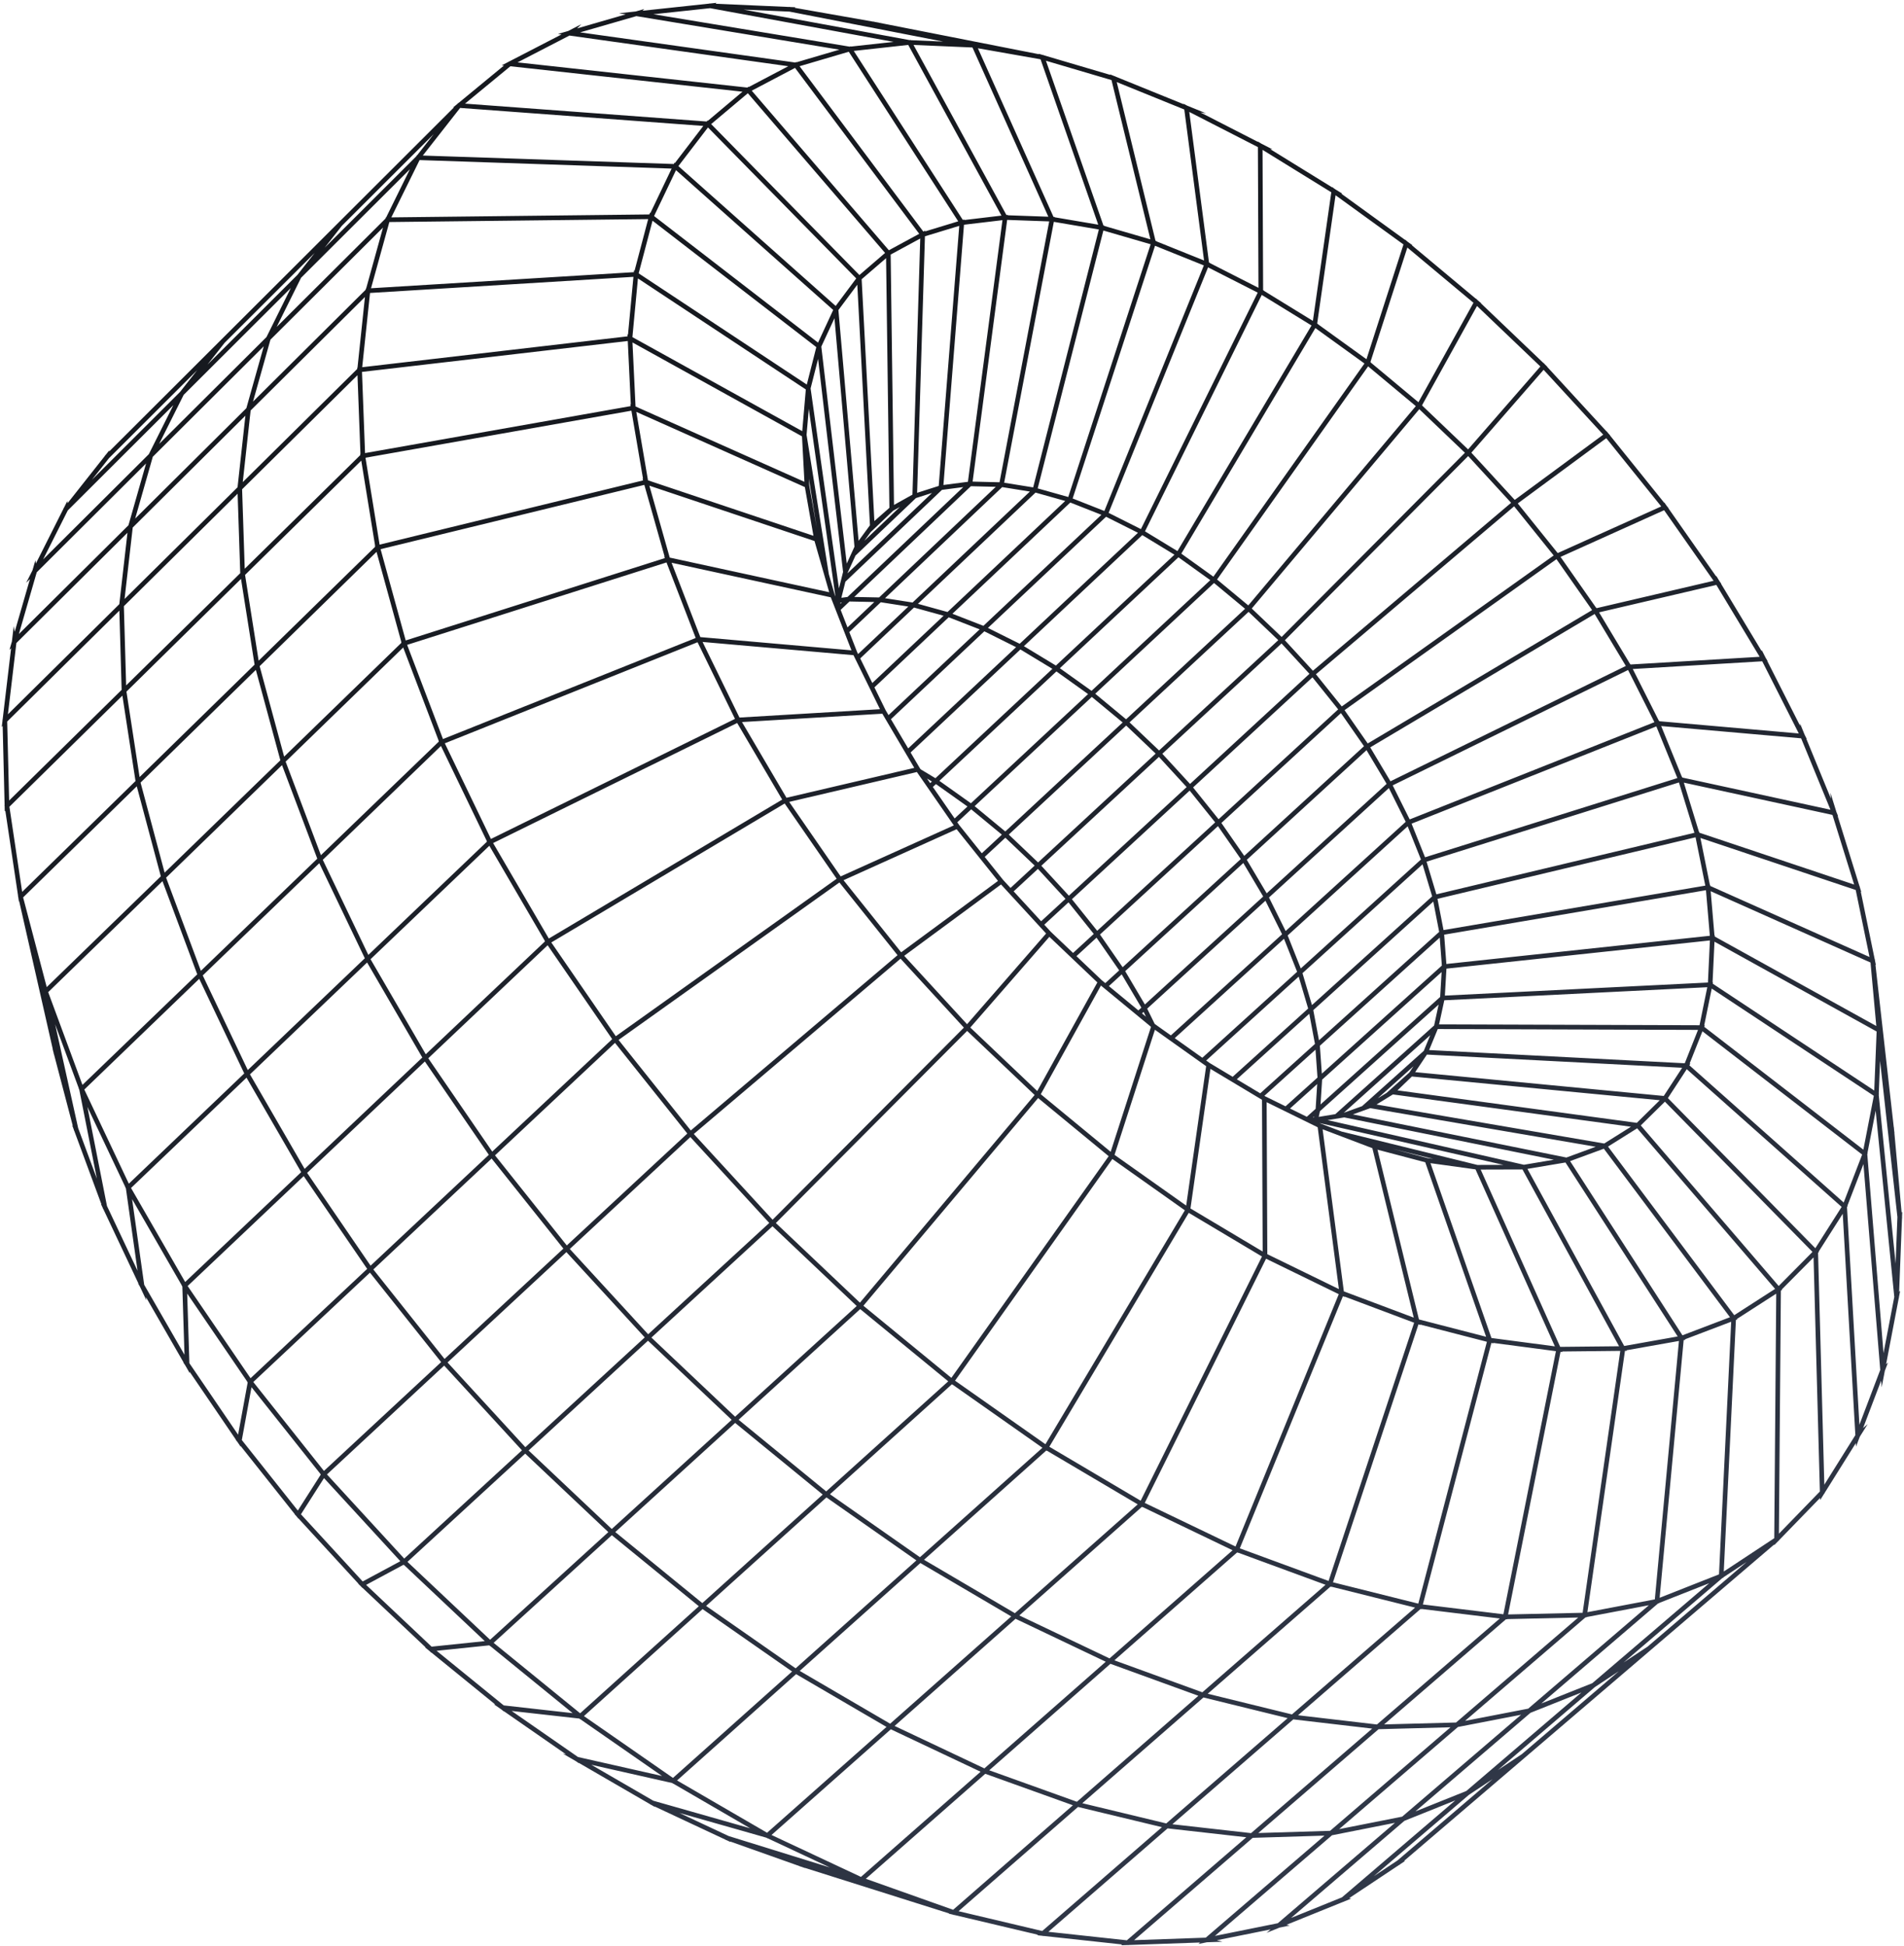 <svg width="596" height="609" viewBox="0 0 596 609" fill="none" xmlns="http://www.w3.org/2000/svg">
<g clip-path="url(#clip0_344_1567)">
<path d="M595.413 381.279L595.384 380.956L595.447 379.333L595.252 379.502L592.983 354.56L593.024 354.525L592.946 354.147L592.821 352.779L592.794 352.804L587.063 301.968L587.195 302.027L586.918 300.682L586.883 300.3L586.835 300.278L582.471 279.102L582.62 279.152L582.209 277.832L582.133 277.459L582.089 277.444L575.238 255.428L575.371 255.457L574.859 254.211L574.742 253.835L572.965 248.125L573.104 249.94L565.423 231.241L565.535 231.251L564.959 230.113L564.802 229.73L564.797 229.73L563.461 226.468L563.483 227.197L553.202 206.897L553.296 206.891L552.69 205.886L552.488 205.486L552.482 205.486L551.476 203.489L551.458 203.842L538.737 182.741L538.811 182.723L538.37 182.094L538.207 181.86L537.95 181.435L537.238 180.253L537.205 180.431L522.252 159.097L522.309 159.072L521.736 158.36L520.985 157.288L520.947 157.38L517.156 152.671L503.965 136.29L504.007 136.26L503.876 136.118L503.475 135.681L502.918 134.99L502.882 135.036L492.971 124.255L484.282 114.801L484.33 114.768L484.176 114.621L483.69 114.157L483.16 113.581L483.127 113.619L463.547 94.922L463.641 94.893L462.645 94.06L461.982 93.427L461.952 93.482L458.235 90.377L441.959 76.782L442.137 76.764L441.026 75.959L440.62 75.664L439.817 74.993L439.794 75.066L422.912 62.836L419.842 60.611L420.192 60.621L418.298 59.452L417.916 59.216L417.758 59.101L416.968 58.53L416.955 58.623L397.596 46.672L398.318 46.752L394.833 44.967L393.748 44.297L393.748 44.411L375.768 35.197L377.541 35.481L371.672 33.099L370.48 32.487L370.498 32.622L350.671 24.574L349.142 23.953L349.131 23.908L348.765 23.8L347.487 23.282L347.525 23.435L331.491 18.706L326.822 17.329L326.805 17.279L326.422 17.211L325.113 16.825L325.161 16.964L275.139 7.121L275.163 7.097L273.812 6.859L273.445 6.751L273.408 6.788L248.784 2.453L248.967 2.272L247.353 2.201L247.032 2.145L246.991 2.185L224.007 1.174L224.299 0.885L222.344 1.094L222.296 1.099L222.034 1.088L221.989 1.132L216.26 1.745L201.13 3.363L201.677 2.821L199.111 3.562L199.014 3.59L198.826 3.61L193.771 4.151L195.871 4.498L180.633 8.899L181.962 7.577L177.851 9.703L174.652 10.627L175.763 10.783L159.398 19.244L159.311 19.235L159.134 19.381L157.067 20.45L157.746 20.524L143.469 32.285L143.374 32.278L143.185 32.519L141.848 33.62L142.071 33.636L128.351 47.334L106.004 69.637L91.503 84.111L69.295 106.268L54.62 120.913L34.192 141.293L34.171 141.012L33.066 142.412L32.837 142.601L32.844 142.692L21.145 157.508L21.07 156.839L20.01 158.946L19.87 159.123L19.88 159.205L11.234 176.386L11.082 175.354L10.208 178.375L10.175 178.489L10.102 178.636L10.103 178.646L8.196 182.423L9.378 181.247L4.607 197.744L4.296 195.987L3.726 200.791L3.695 200.897L2.966 203.418L3.474 202.914L2.417 211.824L0.829 225.214L0.786 225.256L0.793 225.517L0.555 227.523L0.835 227.245L1.443 251.961L1.403 252L1.452 252.324L1.492 253.947L1.669 253.773L5.659 280.411L5.622 280.447L5.72 280.818L5.923 282.178L6.01 282.094L15.042 321.879L16.52 328.394L16.472 328.378L16.795 329.61L16.857 330.02L16.907 330.035L22.769 352.34L22.636 352.315L23.071 353.491L23.178 353.898L23.225 353.908L28.375 367.844L31.728 376.914L31.614 376.907L32.127 377.994L32.278 378.404L32.322 378.407L43.341 401.752L43.245 401.759L43.801 402.725L44.003 403.153L44.006 403.153L45.829 407.022L45.684 405.997L57.459 426.454L57.382 426.474L57.951 427.31L58.21 427.76L58.214 427.759L59.378 429.788L59.365 429.385L65.144 437.868L73.847 450.644L73.788 450.672L74.342 451.37L75.32 452.806L75.35 452.639L76.339 453.884L92.259 473.926L92.214 473.96L92.742 474.534L93.356 475.307L93.395 475.245L112.212 495.719L112.149 495.753L112.371 495.963L112.861 496.425L113.389 496.999L113.426 496.958L133.202 515.612L133.036 515.629L133.917 516.346L134.374 516.718L134.596 516.927L135.023 517.329L135.055 517.272L155.013 533.506L154.616 533.461L156.954 535.084L157.734 535.719L157.76 535.643L177.163 549.111L176.166 548.885L180.246 551.251L181.16 551.885L181.175 551.79L191.276 557.646L203.492 564.729L203.491 564.772L203.888 564.958L204.924 565.559L204.926 565.445L205.07 565.512L227.117 575.841L227.122 575.889L227.521 576.031L228.651 576.56L228.637 576.427L250.347 584.137L250.358 584.188L250.756 584.282L251.957 584.709L251.946 584.657L297.061 598.906L296.971 598.984L298.305 599.3L298.667 599.428L298.705 599.395L324.894 605.592L324.708 605.753L326.314 605.928L326.633 606.003L326.674 605.967L329.556 606.279L351.232 608.629L350.936 608.885L352.879 608.817L352.943 608.815L353.204 608.843L353.249 608.804L364.334 608.415L375.667 608.017L375.128 608.48L377.685 607.964L377.792 607.943L377.985 607.936L382.641 607.772L380.907 607.314L397.722 603.922L396.467 604.996L400.365 603.419L400.516 603.358L403.722 602.711L402.703 602.474L409.885 599.568L420.516 595.268L420.597 595.284L420.785 595.159L422.974 594.273L422.312 594.143L438.016 583.699L438.107 583.713L438.313 583.502L439.802 582.511L439.518 582.466L477.219 550.237L516.63 516.545L555.367 483.444L555.365 483.663L556.567 482.425L556.824 482.255L556.825 482.16L569.724 468.876L569.743 469.556L570.972 467.591L571.133 467.425L571.131 467.338L580.915 451.706L580.979 452.823L582.118 449.824L582.159 449.718L582.244 449.583L582.243 449.572L584.636 445.759L583.194 446.994L588.838 432.148L589.009 434.254L589.961 429.284L589.997 429.097L590.987 426.493L590.399 426.997L590.926 424.249L594.352 406.361L594.4 406.32L594.41 406.059L594.419 406.008L594.791 404.069L594.477 404.34L595.37 381.317L595.413 381.279ZM589.588 423.541L588.052 404.722L584.506 361.253L584.641 360.902L584.567 360.845L587.015 348.229L587.129 347.64L592.958 405.943L589.588 423.541ZM571.06 464.721L569.1 392.15L569.386 391.862L569.288 391.762L576.094 381.069L576.825 379.921L580.772 449.203L571.06 464.721ZM506.716 523.115L476.35 549.08L468.882 554.038L496.767 530.176L499.233 528.069L506.716 523.115ZM467.21 556.889L437.45 582.334L430.03 587.269L457.768 563.541L459.789 561.815L467.21 556.889ZM355.003 607.291L356.48 606.017L392.082 575.298L392.128 575.258L394.832 575.175L414.598 574.567L377.429 606.503L355.003 607.291ZM94.202 473.981L101.425 462.656L113.457 475.754L125.321 488.671L113.53 495.011L94.202 473.981ZM57.749 424.055L45.139 402.148L41.345 375.325L56.879 402.297L56.845 402.329L57.075 402.666L57.749 424.055ZM2.249 225.848L37.087 191.405L37.364 191.132L38.078 215.928L2.857 250.571L2.249 225.848ZM34.097 143.436L61.718 115.876L57.642 121.049L56.353 122.684L28.748 150.213L34.097 143.436ZM98.496 79.177L94.876 83.78L93.104 86.034L92.017 87.118L64.947 114.114L70.316 107.297L98.496 79.177ZM145.561 32.439L159.76 20.744L232.411 28.703L225.785 34.277L221.592 37.804L221.477 37.688L221.209 38.038L183.118 35.219L145.561 32.439ZM178.247 11.131L246.748 20.731L237.445 25.626L234.348 27.256L234.257 27.151L233.946 27.412L162.003 19.53L178.247 11.131ZM204.538 4.458L222.29 2.559L279.708 13.107L266.369 14.576L266.318 14.498L265.958 14.604L238.096 10.002L204.538 4.458ZM349.567 25.691L370.714 34.275L376.902 81.543L367.869 77.907L362.003 75.545L362.025 75.477L361.708 75.385L356.444 53.842L349.567 25.691ZM461.237 94.773L444.003 125.908L434.225 117.756L429.099 113.483L429.127 113.443L428.971 113.33L440.535 77.482L461.237 94.773ZM536.394 181.798L523.83 184.736L499.76 190.364L499.661 190.199L499.62 190.224L499.431 189.955L488.483 174.312L520.908 159.703L536.394 181.798ZM7.237 280.894L42.812 246.114L43.335 248.074L50.339 274.297L28.118 295.873L14.625 308.974L7.237 280.894ZM144.035 33.781L220.154 39.416L217.435 42.967L211.266 51.022L211.129 50.901L210.919 51.34L132.868 48.705L132.349 48.687L144.035 33.781ZM298.354 597.777L271.028 588.074L308.418 555.208L315.795 557.858L335.847 565.062L298.354 597.777ZM79.287 432.577L115.76 398.382L115.803 398.342L135.811 423.482L138.089 426.345L138.053 426.378L101.402 460.408L79.287 432.577ZM50.767 275.902L50.858 275.814L61.744 304.968L50.12 316.165L25.809 339.581L15.083 310.55L50.767 275.902ZM458.559 141.722L401.18 199.369L391.83 190.467L423.814 152.419L444.27 128.084L458.559 141.722ZM517.869 226.049L441.267 256.484L435.946 245.824L509.632 209.715L517.869 226.049ZM555.647 403.432L542.856 411.662L537.011 403.852L503.353 358.886L512.472 353.173L555.647 403.432ZM337.099 563.969L309.663 554.113L321.501 543.71L347.551 520.817L347.588 520.785L375.116 530.79L374.99 530.9L337.099 563.969ZM91.04 90.139L83.415 105.505L66.621 122.22L49.815 138.947L57.489 123.599L91.04 90.139ZM221.613 39.895L268.024 87.146L261.588 95.771L216.617 55.781L212.351 51.988L221.613 39.895ZM334.393 155.566L324.823 152.871L345.383 72.156L360.184 76.454L334.393 155.566ZM498.439 526.845L482.474 533.207L518.998 501.905L519.344 501.839L519.353 501.74L535.027 495.557L498.439 526.845ZM191.498 478.583L165.469 454.012L202.84 419.651L207.475 424.034L229.032 444.416L228.988 444.455L191.498 478.583ZM51.992 274.712L88.19 239.581L88.279 239.494L94.68 256.472L99.318 268.778L99.285 268.81L62.881 303.873L51.992 274.712ZM128.316 52.962L122.626 64.503L120.872 68.061L120.772 68.062L120.678 68.402L86.611 102.323L94.24 86.947L128.316 52.962ZM260.813 97.022L256.072 107.244L204.743 67.624L211.605 53.263L260.813 97.022ZM277.367 80.811L278.406 158.952L273.698 163.097L269.717 87.4L274.208 83.532L277.367 80.811ZM378.85 181.591L341.678 216.241L331.762 209.154L339.504 201.913L368.882 174.433L378.85 181.591ZM535.245 294.365L534.627 307.542L492.079 309.656L452.282 311.632L452.772 303.192L535.245 294.365ZM541.525 412.301L526.65 417.962L491.48 363.44L502.045 359.557L541.525 412.301ZM308.141 553.522L280.03 540.234L299.667 522.837L317.894 506.69L346.127 520.138L346.034 520.22L308.141 553.522ZM63.467 305.321L99.875 270.254L99.944 270.187L111.866 295.081L114.197 299.948L114.164 299.979L89.546 323.49L77.558 334.939L63.467 305.321ZM81.274 208.52L117.865 172.741L125.614 200.906L125.547 200.927L125.65 201.198L88.944 236.828L81.274 208.52ZM302.632 70.237L313.794 68.912L302.986 150.807L295.319 151.811L301.751 70.342L302.632 70.237ZM448.915 320.985L417.983 348.742L412.79 349.592L413.185 347.802L450.332 314.432L448.915 320.985ZM250.335 523.001L288.073 489.268L288.107 489.238L300.052 496.257L316.544 505.948L316.472 506.012L278.639 539.53L250.335 523.001ZM291.74 154.297L265.286 179.454L265.323 179.302L267.79 173.907L286.707 155.902L291.74 154.297ZM424.53 315.111L412.876 325.625L411.094 316.176L448.657 282.196L450.495 291.689L424.53 315.111ZM178.359 390.937L216.092 355.91L239.902 381.819L240.795 382.791L202.889 417.636L178.359 390.937ZM89.412 238.395L126.212 202.673L137.32 231.867L137.26 231.89L137.37 232.117L120.92 247.966L100.453 267.684L89.412 238.395ZM75.785 153.149L111.902 117.438L112.828 142.077L112.746 142.091L112.801 142.426L76.606 178.024L75.785 153.149ZM255.527 108.655L252.549 120.37L199.914 85.56L204.258 69.082L255.527 108.655ZM192.508 326.428L195.614 330.323L215.128 354.785L215.089 354.818L215.112 354.843L197.809 370.904L177.417 389.834L154.95 361.637L192.508 326.428ZM115.826 91.7L198.282 86.655L196.807 102.314L196.577 104.755L196.409 104.662L196.439 105.282L113.378 114.939L115.826 91.7ZM284.282 234.257L278.887 225.114L308.118 197.607L318.06 202.564L284.282 234.257ZM372.393 247.462L380.378 257.412L343.445 291.344L335.53 281.457L372.393 247.462ZM406.521 305.687L409.484 315.678L385.852 337.046L378.73 332.777L377.566 331.949L406.521 305.687ZM481.578 363.814L477.021 364.58L415.573 350.607L420.786 349.754L486.391 363.005L481.578 363.814ZM506.811 421.388L488.375 421.579L463.486 366.084L476.573 366.046L506.811 421.388ZM415.874 494.852L388.09 484.64L418.828 409.498L420.373 405.722L420.889 405.973L420.871 405.834L442.659 414.023L415.874 494.852ZM242.857 382.819L264.857 360.726L302.738 322.685L323.87 342.736L269.177 407.745L242.857 382.819ZM203.27 152.024L254.964 169.349L259.561 185.372L230.244 179.007L209.64 174.533L207.23 166.017L203.27 152.024ZM317.799 405.605L348.198 362.774L370.891 378.836L327.249 452.052L298.95 432.163L317.799 405.605ZM193.628 325.51L262.758 276.221L280.954 298.977L216.234 353.848L193.628 325.51ZM395.038 344.243L395.249 391.74L386.857 386.734L372.642 378.254L377.809 342.151L378.895 334.566L395.038 344.243ZM446.837 362.484L435.783 359.569L448.65 362.734L446.837 362.484ZM412.467 352.844L419.104 403.489L410.72 399.401L396.7 392.565L396.636 378.124L396.489 344.996L412.467 352.844ZM344.619 308.481L360.295 321.406L347.666 360.527L325.79 342.504L344.619 308.481ZM372.107 379.625L395.031 393.299L357.059 469.736L328.466 452.84L372.107 379.625ZM358.72 318.228L357.469 317.197L357.981 316.729L358.72 318.228ZM287.006 241.648L298.567 258.355L263.148 274.324L259.203 268.613L247.035 250.998L287.006 241.648ZM313.341 276.84L327.458 292.196L302.71 320.586L289.257 305.945L283.04 299.179L313.341 276.84ZM306.585 280.02L282.09 298.077L264.045 275.51L299.444 259.551L312.397 275.735L306.585 280.02ZM291.714 244.616L291.172 245.123L290.239 243.775L290.183 243.694L291.057 244.22L291.714 244.616ZM328.48 293.23L343.503 307.507L324.684 341.51L303.726 321.625L328.48 293.23ZM470.618 364.612L462.457 364.636L419.974 354.187L413.423 351.698L413.079 351.529L470.618 364.612ZM403.807 346.974L412.32 339.314L411.826 347.075L409.064 349.557L403.807 346.974ZM377.554 333.72L371.308 377.355L365.651 373.351L348.879 361.479L353.515 347.122L361.521 322.323L377.554 333.72ZM342.376 292.327L335.898 298.28L328.944 291.671L326.883 289.429L334.462 282.441L339.368 288.57L342.376 292.327ZM325.902 288.362L317.298 279.003L324.896 271.971L333.518 281.34L325.902 288.362ZM307.329 267.083L306.089 265.534L300.237 258.224L299.658 257.386L304.014 253.327L313.607 261.252L307.329 267.083ZM298.825 256.182L292.006 246.328L292.973 245.423L302.841 252.439L298.825 256.182ZM127.446 201.845L208.633 176.048L217.775 199.692L138.664 231.329L127.446 201.845ZM198.938 127.226L197.979 107.188L251.046 136.576L251.806 150.811L226.047 139.319L198.938 127.226ZM210.223 176.144L260.058 186.966L266.532 203.562L219.221 199.416L210.223 176.144ZM255.683 165.343L255.173 162.44L253.312 151.873L253.203 149.827L255.683 165.343ZM218.354 201.023L230.068 225.021L153.675 262.6L139.24 232.661L218.354 201.023ZM265.287 196.386L263.146 190.897L265.91 188.273L273.681 188.43L265.287 196.386ZM263.054 188.986L263.085 188.619L263.501 188.562L263.054 188.986ZM261.51 186.703L261.277 186.105L259.444 179.716L254.334 147.738L252.476 136.108L253.176 127.942L261.51 186.703ZM251.122 134.96L197.959 105.52L199.689 87.15L252.241 121.905L251.122 134.96ZM245.623 251.503L261.894 275.057L212.435 310.319L192.763 324.345L172.574 294.994L245.623 251.503ZM281.897 300.078L301.721 321.652L241.84 381.786L217.177 354.948L281.897 300.078ZM358.336 470.421L367.8 451.37L396.307 393.987L419.069 405.086L386.756 484.075L358.336 470.421ZM435.244 409.686L420.657 404.205L414.009 353.472L429.584 359.39L442.537 412.427L435.244 409.686ZM459.145 396.692L447.768 364.078L461.873 366.025L486.717 421.421L466.857 418.804L459.145 396.692ZM387.151 337.825L409.836 317.314L411.617 326.76L394.482 342.219L387.151 337.825ZM366.51 324.09L361.573 320.58L361.438 320.469L359.095 315.713L396.112 281.937L401.323 292.434L390.315 302.444L366.51 324.09ZM357.282 315.405L356.339 316.265L347.109 308.655L351.122 304.98L354.474 310.653L357.282 315.405ZM350.335 303.735L345.979 307.723L344.889 306.824L336.951 299.28L343.243 293.499L349.939 303.163L350.335 303.735ZM329.426 209.353L292.816 243.586L288.175 240.792L287.93 240.437L285.037 235.536L319.41 203.285L329.426 209.353ZM286.195 240.348L266.653 244.919L246.188 249.706L236.35 232.967L232.26 226.008L276.191 223.396L286.195 240.348ZM275.459 221.985L231.474 224.6L225.242 211.833L219.922 200.935L267.161 205.075L275.459 221.985ZM269.272 206.089L274.598 201.051L286.102 190.169L295.367 192.729L273.05 213.789L269.272 206.089ZM268.603 204.726L268.293 204.093L265.855 197.844L275.702 188.511L284.329 189.851L268.603 204.726ZM251.946 152.462L254.63 167.706L220.75 156.352L202.84 150.35L199.179 128.922L251.946 152.462ZM201.694 151.771L208.037 174.185L207.901 174.156L208.108 174.691L126.995 200.467L119.133 171.893L201.694 151.771ZM154.358 263.881L230.753 226.301L244.844 250.279L197.332 278.566L171.796 293.769L154.358 263.881ZM270.263 408.704L324.956 343.696L347.046 361.895L297.796 431.285L270.263 408.704ZM444.165 412.994L435.964 379.415L431.188 359.858L446.138 363.8L465.192 418.424L457.267 416.378L444.165 412.994ZM402.405 346.286L396.106 343.192L395.782 342.998L411.787 328.558L412.408 337.285L402.405 346.286ZM323.878 270.938L316.317 277.936L313.983 275.398L308.237 268.218L314.701 262.215L319.289 266.577L323.878 270.938ZM263.903 179.013L262.613 184.171L255.25 132.258L253.735 121.577L255.647 114.06L256.084 112.343L263.903 179.013ZM113.312 116.408L196.508 106.735L197.458 126.565L197.295 126.492L197.402 127.118L114.267 141.822L113.312 116.408ZM101.043 269.129L138.032 233.492L141.104 239.861L152.376 263.24L152.323 263.266L152.427 263.443L132.92 282.07L115.299 298.896L101.043 269.129ZM289.243 488.223L327.525 454.019L327.693 454.137L327.724 454.086L356.135 470.875L317.686 504.937L289.243 488.223ZM423.486 348.819L428.927 346.858L499.501 358.946L490.323 362.319L423.486 348.819ZM441.149 335.716L434.059 342.067L431.281 343.772L442.472 333.741L441.444 335.275L441.149 335.716ZM411.269 349.766L411 349.766L411.336 349.465L411.269 349.766ZM406.029 304.176L376.357 331.09L367.719 324.95L401.928 293.842L403.548 297.923L406.029 304.176ZM394.71 279.437L395.409 280.616L358.375 314.408L352.214 303.981L389.188 270.127L394.71 279.437ZM351.414 302.748L344.32 292.51L381.247 258.583L388.4 268.883L351.414 302.748ZM314.679 260.258L305.084 252.331L340.621 219.208L341.766 218.141L351.423 226.137L314.679 260.258ZM303.924 251.43L294.053 244.413L307.882 231.483L330.682 210.164L340.595 217.251L303.924 251.43ZM275.181 187.009L267.407 186.851L303.912 152.187L311.703 152.377L275.181 187.009ZM301.516 152.463L265.3 186.854L263.368 187.116L264.629 182.078L294.854 153.336L301.516 152.463ZM270.552 169.277L272.55 166.545L279.566 159.865L281.68 158.686L270.552 169.277ZM267.467 171.132L265.055 176.407L261.059 142.339L257.089 108.492L261.212 99.603L267.467 171.132ZM153.178 264.731L161.446 278.902L170.551 294.51L170.503 294.539L170.591 294.666L162.813 302.029L133.275 329.991L115.99 300.24L153.178 264.731ZM252.54 424.977L269.227 409.788L269.296 409.854L269.33 409.813L280.239 418.76L296.826 432.364L258.618 466.821L231.206 444.397L252.54 424.977ZM259.802 467.705L297.96 433.294L298.078 433.391L298.11 433.346L326.307 453.163L287.965 487.422L259.802 467.705ZM319.073 505.645L357.446 471.65L357.662 471.777L357.69 471.72L385.833 485.241L347.313 519.096L319.073 505.645ZM417.259 495.276L423.171 477.434L444.015 414.532L444.594 414.75L444.556 414.593L465.437 419.986L443.965 501.951L417.259 495.276ZM508.412 421.296L478.125 365.866L490.031 363.866L525.16 418.324L508.412 421.296ZM445.682 328.918L442.677 331.611L426.354 346.243L420.646 348.301L447.695 324.028L445.682 328.918ZM413.364 345.693L413.858 337.93L451.261 304.254L450.807 312.056L433.836 327.303L413.364 345.693ZM371.449 246.361L361.872 255.192L334.584 280.357L325.96 270.987L362.773 236.92L368.128 242.747L371.449 246.361ZM361.755 235.887L324.944 269.952L315.765 261.227L328.161 249.716L352.516 227.1L354.449 228.939L361.755 235.887ZM306.658 196.992L278.132 223.834L277.224 222.297L273.718 215.151L292.255 197.658L296.963 193.215L303.418 195.73L306.658 196.992ZM296.6 191.565L287.335 189.004L304.757 172.526L324.145 154.188L333.437 156.804L296.6 191.565ZM285.663 188.589L277.033 187.249L313.714 152.468L322.381 153.862L285.663 188.589ZM272.317 164.41L268.758 169.276L262.442 97.05L268.359 89.12L272.317 164.41ZM198.64 84.718L198.475 84.609L198.42 85.193L181.77 86.212L116.139 90.227L121.876 69.501L202.894 68.577L198.64 84.718ZM78.454 128.481L114.238 92.96L111.905 115.111L111.816 115.121L111.829 115.473L75.993 150.905L78.454 128.481ZM114.404 143.272L197.647 128.548L201.282 149.828L201.13 149.777L201.298 150.373L118.826 170.474L114.404 143.272ZM134.056 331.248L171.422 295.875L191.584 325.186L191.541 325.217L191.601 325.292L184.268 332.167L154.086 360.459L134.056 331.248ZM203.909 418.668L241.776 383.858L241.798 383.882L241.834 383.847L244.966 386.813L268.172 408.789L230.106 443.438L203.909 418.668ZM349.11 519.447L387.253 485.923L387.513 486.048L387.54 485.983L414.926 496.049L376.365 529.7L348.83 519.693L349.11 519.447ZM445.394 502.208L466.839 420.348L467.451 420.506L467.393 420.339L487.048 422.928L470.603 505.279L445.394 502.208ZM472.068 505.335L488.486 423.117L489.101 423.198L489.023 423.024L507.19 422.835L495.404 504.814L472.068 505.335ZM430.881 345.72L436.017 342.566L510.532 352.677L502.151 357.928L430.881 345.72ZM451.337 302.235L413.772 336.057L413.151 327.328L450.673 293.48L450.953 297.17L451.337 302.235ZM410.675 314.601L407.711 304.608L445.288 270.538L448.299 280.565L410.675 314.601ZM407.174 303.138L403.073 292.801L440.632 258.642L444.792 269.032L440.453 272.965L407.174 303.138ZM440.024 257.236L402.437 291.421L397.225 280.921L434.753 246.675L440.024 257.236ZM381.448 256.43L373.46 246.478L410.833 212.013L418.882 222.037L381.448 256.43ZM367.629 173.621L330.527 208.324L320.509 202.254L332.958 190.574L357.559 167.492L364.041 171.437L367.629 173.621ZM356.211 166.768L319.188 201.506L309.244 196.548L310.089 195.753L346.225 161.752L353.789 165.551L356.211 166.768ZM312.88 150.954L304.454 150.749L315.265 68.83L328.427 69.299L312.88 150.954ZM119.896 71.226L114.612 90.321L114.516 90.327L114.478 90.68L98.538 106.503L79.205 125.693L84.655 106.316L119.896 71.226ZM78.248 336.286L114.855 301.323L114.913 301.269L117.62 305.927L132.194 331.014L132.161 331.045L95.357 365.868L78.248 336.286ZM221.03 502.661L258.664 468.731L258.698 468.701L271.408 477.6L286.854 488.415L286.795 488.467L249.054 522.202L221.03 502.661ZM416.478 496.62L416.777 496.729L416.801 496.658L432.987 500.702L442.955 503.194L404.412 536.626L378.047 530.156L416.478 496.62ZM518.004 500.616L496.894 504.623L508.654 422.82L509.241 422.814L509.146 422.639L509.434 422.588L525.551 419.729L518.004 500.616ZM445.982 335.878L442.977 335.59L446.659 330.093L526.556 334.222L520.8 343.045L445.982 335.878ZM527.371 332.81L447.347 328.676L450.056 322.096L531.521 322.363L528.013 331.193L527.371 332.81ZM396.502 279.619L390.279 269.128L427.756 234.812L434.047 245.357L396.502 279.619ZM389.478 267.896L382.323 257.594L419.751 223.206L426.965 233.57L389.478 267.896ZM409.889 210.912L386.972 232.046L372.514 245.379L363.837 235.936L379.639 221.314L401.152 201.408L407.326 208.123L409.889 210.912ZM400.134 200.374L362.821 234.901L353.58 226.112L390.831 191.517L399.295 199.575L400.134 200.374ZM352.494 225.142L342.836 217.144L380.019 182.483L389.74 190.552L352.494 225.142ZM344.768 161.132L307.827 195.891L298.132 192.113L335.028 157.296L343.7 160.712L344.768 161.132ZM285.619 154.827L279.841 158.051L278.799 79.679L288.06 74.662L285.619 154.827ZM76.711 179.954L113.085 144.179L117.135 169.098L117.415 170.818L117.341 170.836L117.426 171.144L105.287 183.013L80.96 206.8L76.711 179.954ZM96.136 367.125L132.991 332.255L138.283 339.973L153.017 361.462L152.992 361.486L152.983 361.494L144.138 369.788L116.001 396.169L96.136 367.125ZM116.863 397.348L153.889 362.631L176.352 390.823L139.154 425.356L116.863 397.348ZM177.258 391.96L177.297 391.924L200.318 416.979L201.823 418.617L201.784 418.653L164.449 452.981L140.095 426.46L177.258 391.96ZM203.89 469.263L230.122 445.384L257.529 467.803L257.479 467.848L219.843 501.779L192.599 479.542L203.89 469.263ZM406.32 536.889L444.673 503.623L445.002 503.705L445.023 503.624L459.984 505.447L469.467 506.603L431.018 539.778L406.32 536.889ZM512.361 351.461L472.332 346.029L437.442 341.295L441.96 336.951L519.55 344.383L517.821 346.085L512.361 351.461ZM477.094 299.13L452.751 301.735L452.055 292.559L534.008 278.642L535.225 292.907L477.094 299.13ZM323.408 152.557L314.326 151.097L314.535 150.001L329.875 69.438L343.971 71.834L323.408 152.557ZM300.27 70.695L293.844 152.103L287.084 154.259L289.53 73.967L290.966 73.53L300.27 70.695ZM210.236 52.77L203.571 66.719L203.416 66.6L203.279 67.121L122.496 68.043L131.34 50.105L210.236 52.77ZM76.82 130.103L74.36 152.52L38.992 187.484L41.545 165.123L76.82 130.103ZM38.772 189.739L74.109 154.806L74.383 154.536L75.204 179.404L39.486 214.543L38.772 189.739ZM261.42 556.722L278.849 541.281L306.954 554.565L269.501 587.486L241.509 574.363L261.42 556.722ZM433.261 539.756L434.587 538.612L471.411 506.839L471.759 506.882L471.777 506.793L494.024 506.296L455.783 539.158L433.261 539.756ZM458.605 538.645L496.308 506.245L496.662 506.237L496.676 506.142L516.137 502.448L478.365 534.819L458.605 538.645ZM538.091 492.787L519.504 500.12L525.99 430.603L527.029 419.467L527.561 419.373L527.454 419.208L541.905 413.709L538.091 492.787ZM528.799 333.435L529.146 332.902L528.898 332.889L532.904 322.802L582.901 361.391L577.121 376.401L528.799 333.435ZM531.996 320.913L450.469 320.646L452.102 313.094L534.423 309.006L534.171 310.239L531.996 320.913ZM451.859 291.12L449.967 281.341L530.753 262.079L533.804 277.205L451.859 291.12ZM530.395 260.673L449.62 279.931L446.55 269.709L525.549 244.909L530.395 260.673ZM525.059 243.542L446.073 268.338L441.859 257.81L518.473 227.37L525.059 243.542ZM486.342 173.865L473.291 183.163L420.007 221.124L411.92 211.052L473.962 158.479L486.342 173.865ZM439.304 185.947L410.975 209.952L402.195 200.402L459.574 142.756L473.015 157.381L439.304 185.947ZM368.574 172.498L358.408 166.311L372.574 137.633L394.962 92.308L410.54 101.882L368.574 172.498ZM393.698 91.596L357.139 165.611L347.02 160.528L364.014 118.584L378.154 83.683L393.698 91.596ZM328.16 67.837L315.455 67.385L315.473 67.251L315.034 67.303L285.954 14.067L304.406 14.861L328.16 67.837ZM313.484 67.488L301.867 68.867L301.881 68.688L301.387 68.839L287.413 47.186L267.248 15.94L284.3 14.062L313.484 67.488ZM47.829 142.968L81.411 109.545L81.409 109.548L82.566 108.396L82.176 109.781L77.118 127.764L42.311 162.32L47.829 142.968ZM39.582 216.482L75.443 181.202L79.69 208.041L65.589 221.824L43.692 243.226L39.582 216.482ZM44 244.953L79.968 209.796L80.088 209.679L85.14 228.325L87.757 237.981L87.722 238.015L71.657 253.607L51.529 273.142L44 244.953ZM26.391 341.033L62.297 306.448L62.367 306.381L65.862 313.726L76.456 335.992L76.423 336.024L40.329 370.502L26.391 341.033ZM41.015 371.851L77.17 337.315L94.276 366.891L57.961 401.273L41.015 371.851ZM182.788 537.147L219.924 503.658L247.942 523.195L210.654 556.501L182.788 537.147ZM211.939 557.298L249.198 524.017L277.497 540.541L240.114 573.662L211.939 557.298ZM376.711 531.322L403.069 537.79L365.063 570.747L338.788 564.419L376.711 531.322ZM387.359 553.332L404.835 538.177L419.491 539.891L429.526 541.065L429.236 541.315L391.616 573.784L366.979 571.005L387.359 553.332ZM479.069 536.125L481.228 535.265L495.021 529.768L458.996 560.59L443.05 566.991L479.069 536.125ZM552.618 318.809L536.125 307.899L536.214 307.464L536.078 307.47L536.675 294.753L587.431 322.865L586.687 341.345L552.618 318.809ZM508.928 208.444L435.252 244.549L428.916 233.93L499.163 192.182L508.928 208.444ZM498.371 190.966L428.131 232.709L420.876 222.287L487.213 175.024L498.371 190.966ZM390.746 189.504L380.971 181.389L388.701 170.482L428.258 114.669L443.189 127.117L390.746 189.504ZM427.113 113.778L379.822 180.504L369.784 173.296L392.482 135.104L411.746 102.689L427.113 113.778ZM376.836 83.081L345.696 159.939L335.765 156.027L340.445 141.674L361.552 76.928L376.836 83.081ZM265.689 16.196L299.947 69.277L289.576 72.437L289.584 72.187L289.027 72.489L250.283 20.727L265.689 16.196ZM287.739 73.186L278.238 78.333L236.804 30.115L235.318 28.385L248.868 21.255L287.739 73.186ZM234.093 29.183L277.049 79.172L269.017 86.09L237.093 53.587L222.611 38.842L234.093 29.183ZM95.021 368.18L95.071 368.134L108.689 388.045L114.931 397.172L78.426 431.398L58.738 402.533L95.021 368.18ZM102.343 461.511L139.033 427.446L163.382 453.961L163.343 453.997L126.53 487.844L102.343 461.511ZM127.55 488.875L140.514 476.956L164.399 454.995L190.423 479.562L153.412 513.259L127.55 488.875ZM154.514 514.217L165.431 504.276L191.515 480.529L218.754 502.761L218.703 502.806L181.599 536.266L154.514 514.217ZM407.836 561.701L431.525 541.254L454.04 540.656L453.514 541.108L453.516 541.108L416.351 573.061L393.872 573.753L407.836 561.701ZM456.335 540.595L456.385 540.553L469.121 538.087L476.137 536.729L438.912 568.627L419.189 572.532L456.335 540.595ZM539.583 491.899L543.104 418.905L543.382 413.147L543.838 412.973L543.728 412.826L556.005 404.927L555.383 481.469L539.583 491.899ZM556.777 402.524L513.606 352.269L521.158 344.835L567.35 391.857L556.777 402.524ZM568.246 390.701L522.092 343.717L527.998 334.662L576.477 377.769L568.246 390.701ZM583.284 359.855L533.461 321.4L533.652 320.919L533.472 320.918L535.813 309.432L586.556 342.997L583.284 359.855ZM585.519 301.279L587.327 321.149L536.751 293.137L536.77 292.742L536.665 292.754L535.487 278.958L585.519 301.279ZM343.779 70.329L330.146 68.012L330.166 67.909L329.772 67.895L306.103 15.107L325.719 18.561L343.779 70.329ZM585.207 299.551L542.13 280.333L535.346 277.306L535.316 276.948L535.232 276.962L532.271 262.286L580.884 278.57L585.207 299.551ZM580.396 276.877L562.346 270.831L531.94 260.645L531.875 260.321L531.806 260.337L527.313 245.72L527.082 244.97L573.611 255.075L580.396 276.877ZM560.646 250.774L526.593 243.379L526.504 243.088L526.445 243.106L519.991 227.257L563.799 231.099L572.982 253.453L560.646 250.774ZM548.592 228.309L519.375 225.747L519.271 225.492L519.22 225.512L511.099 209.407L551.626 206.991L563.065 229.578L548.592 228.309ZM550.818 205.585L530.084 206.821L510.387 207.995L510.279 207.781L510.234 207.804L503.187 196.071L500.545 191.671L537.255 183.087L550.818 205.585ZM520.004 158.519L487.636 173.102L487.562 172.996L487.524 173.023L475.098 157.581L502.798 137.151L520.004 158.519ZM485.335 148.229L474.188 156.45L474.158 156.413L474.122 156.443L465.569 147.137L460.597 141.728L460.63 141.695L460.596 141.662L483.188 115.753L501.847 136.051L485.335 148.229ZM482.173 114.713L459.547 140.661L448.073 129.71L445.205 126.972L445.235 126.936L445.136 126.853L462.339 95.773L482.173 114.713ZM439.325 76.517L427.737 112.44L425.408 110.759L412.49 101.437L412.516 101.393L412.312 101.268L418.06 61.112L439.325 76.517ZM416.731 60.189L410.968 100.442L395.607 91.002L395.631 90.953L395.387 90.828L395.206 46.901L416.731 60.189ZM393.755 46.044L393.936 90.09L378.701 82.334L378.724 82.277L378.443 82.164L372.274 35.036L393.755 46.044ZM347.923 25.065L360.104 74.919L345.742 70.748L345.762 70.666L345.409 70.606L339.327 53.174L327.41 19.015L347.923 25.065ZM247.135 3.636L295.235 13.014L285.141 12.579L285.104 12.512L284.727 12.554L232.771 3.009L247.135 3.636ZM199.198 5.047L262.755 15.546L251.808 18.765L249.355 19.487L249.287 19.395L248.947 19.574L181.588 10.134L199.198 5.047ZM135.776 41.967L130.556 48.626L130.456 48.622L130.302 48.934L126.017 53.208L101.631 77.53L107.025 70.666L135.776 41.967ZM21.216 159.77L54.259 126.819L46.591 142.155L13.506 175.092L21.216 159.77ZM11.494 179.14L45.727 145.061L40.211 164.405L32.141 172.416L5.908 198.455L11.494 179.14ZM5.126 201.274L39.399 167.254L39.902 166.754L37.349 189.108L37.306 189.15L8.836 217.297L2.48 223.581L5.126 201.274ZM2.945 252.517L38.31 217.733L38.439 218.571L42.419 244.471L42.382 244.507L6.935 279.162L2.945 252.517ZM24.468 353.115L17.256 320.61L18.123 322.956L24.671 340.677L24.637 340.71L24.821 341.099L27.322 353.753L30.324 368.947L24.468 353.115ZM33.486 377.481L27.356 346.459L38.293 369.584L39.226 371.556L39.193 371.587L39.407 371.96L43.056 397.756L33.486 377.481ZM59.28 426.687L58.593 404.891L69.037 420.204L77.357 432.401L77.322 432.433L77.533 432.699L76.15 440.249L74.532 449.075L59.28 426.687ZM75.697 450.747L78.729 434.204L100.337 461.397L100.3 461.431L100.411 461.551L97.749 465.725L93.227 472.815L75.697 450.747ZM122.916 491.611L126.334 489.773L126.443 489.892L126.48 489.858L144.618 506.959L151.754 513.689L135.105 515.415L114.606 496.079L122.916 491.611ZM153.149 515.003L153.395 515.235L153.43 515.203L167.378 526.558L179.251 536.225L157.678 533.805L136.665 516.712L153.149 515.003ZM160.158 535.543L181.332 537.918L181.648 538.175L181.682 538.144L204.069 553.693L207.241 555.897L180.929 549.96L160.158 535.543ZM185.1 552.389L210.414 558.101L210.766 558.345L210.8 558.315L234.826 572.268L204.507 563.641L185.1 552.389ZM212.664 567.468L232.382 573.073L239.906 575.218L240.291 575.442L240.326 575.411L259.777 584.53L228.098 574.699L212.664 567.468ZM300.05 598.222L319.973 580.837L337.447 565.589L345.2 567.456L363.716 571.916L363.531 572.076L326.245 604.42L300.05 598.222ZM328.17 604.669L343.762 591.144L365.489 572.297L366.983 572.466L390.119 575.077L352.735 607.332L328.17 604.669ZM380.287 605.959L392.389 595.56L416.954 574.453L432.278 571.42L436.666 570.551L399.98 601.986L380.287 605.959ZM432.147 576.333L439.563 569.978L439.618 569.932L455.552 563.536L420.065 593.886L404.146 600.325L432.147 576.333ZM515.762 515.387L508.25 520.361L536.306 496.364L539.16 493.926L539.491 493.795L539.496 493.695L546.732 488.918L515.762 515.387ZM556.842 480.061L557.46 403.991L557.832 403.751L557.725 403.627L559.825 401.509L567.69 393.573L569.669 466.852L556.842 480.061ZM580.263 414.823L578.156 377.83L578.362 377.506L578.276 377.429L583.308 364.365L588.564 428.793L582.038 445.962L580.263 414.823ZM588.089 342.693L588.161 342.321L588.098 342.279L588.101 342.212L588.51 332.051L593.936 380.945L593.371 395.515L588.089 342.693Z" fill="url(#paint0_linear_344_1567)"/>
</g>
<defs>
<linearGradient id="paint0_linear_344_1567" x1="257.715" y1="98.417" x2="466.699" y2="608.899" gradientUnits="userSpaceOnUse">
<stop stop-color="#16191F"/>
<stop offset="1" stop-color="#323A4B"/>
</linearGradient>
<clipPath id="clip0_344_1567">
<rect width="594.892" height="608" fill="white" transform="translate(0.555 0.885)"/>
</clipPath>
</defs>
</svg>
